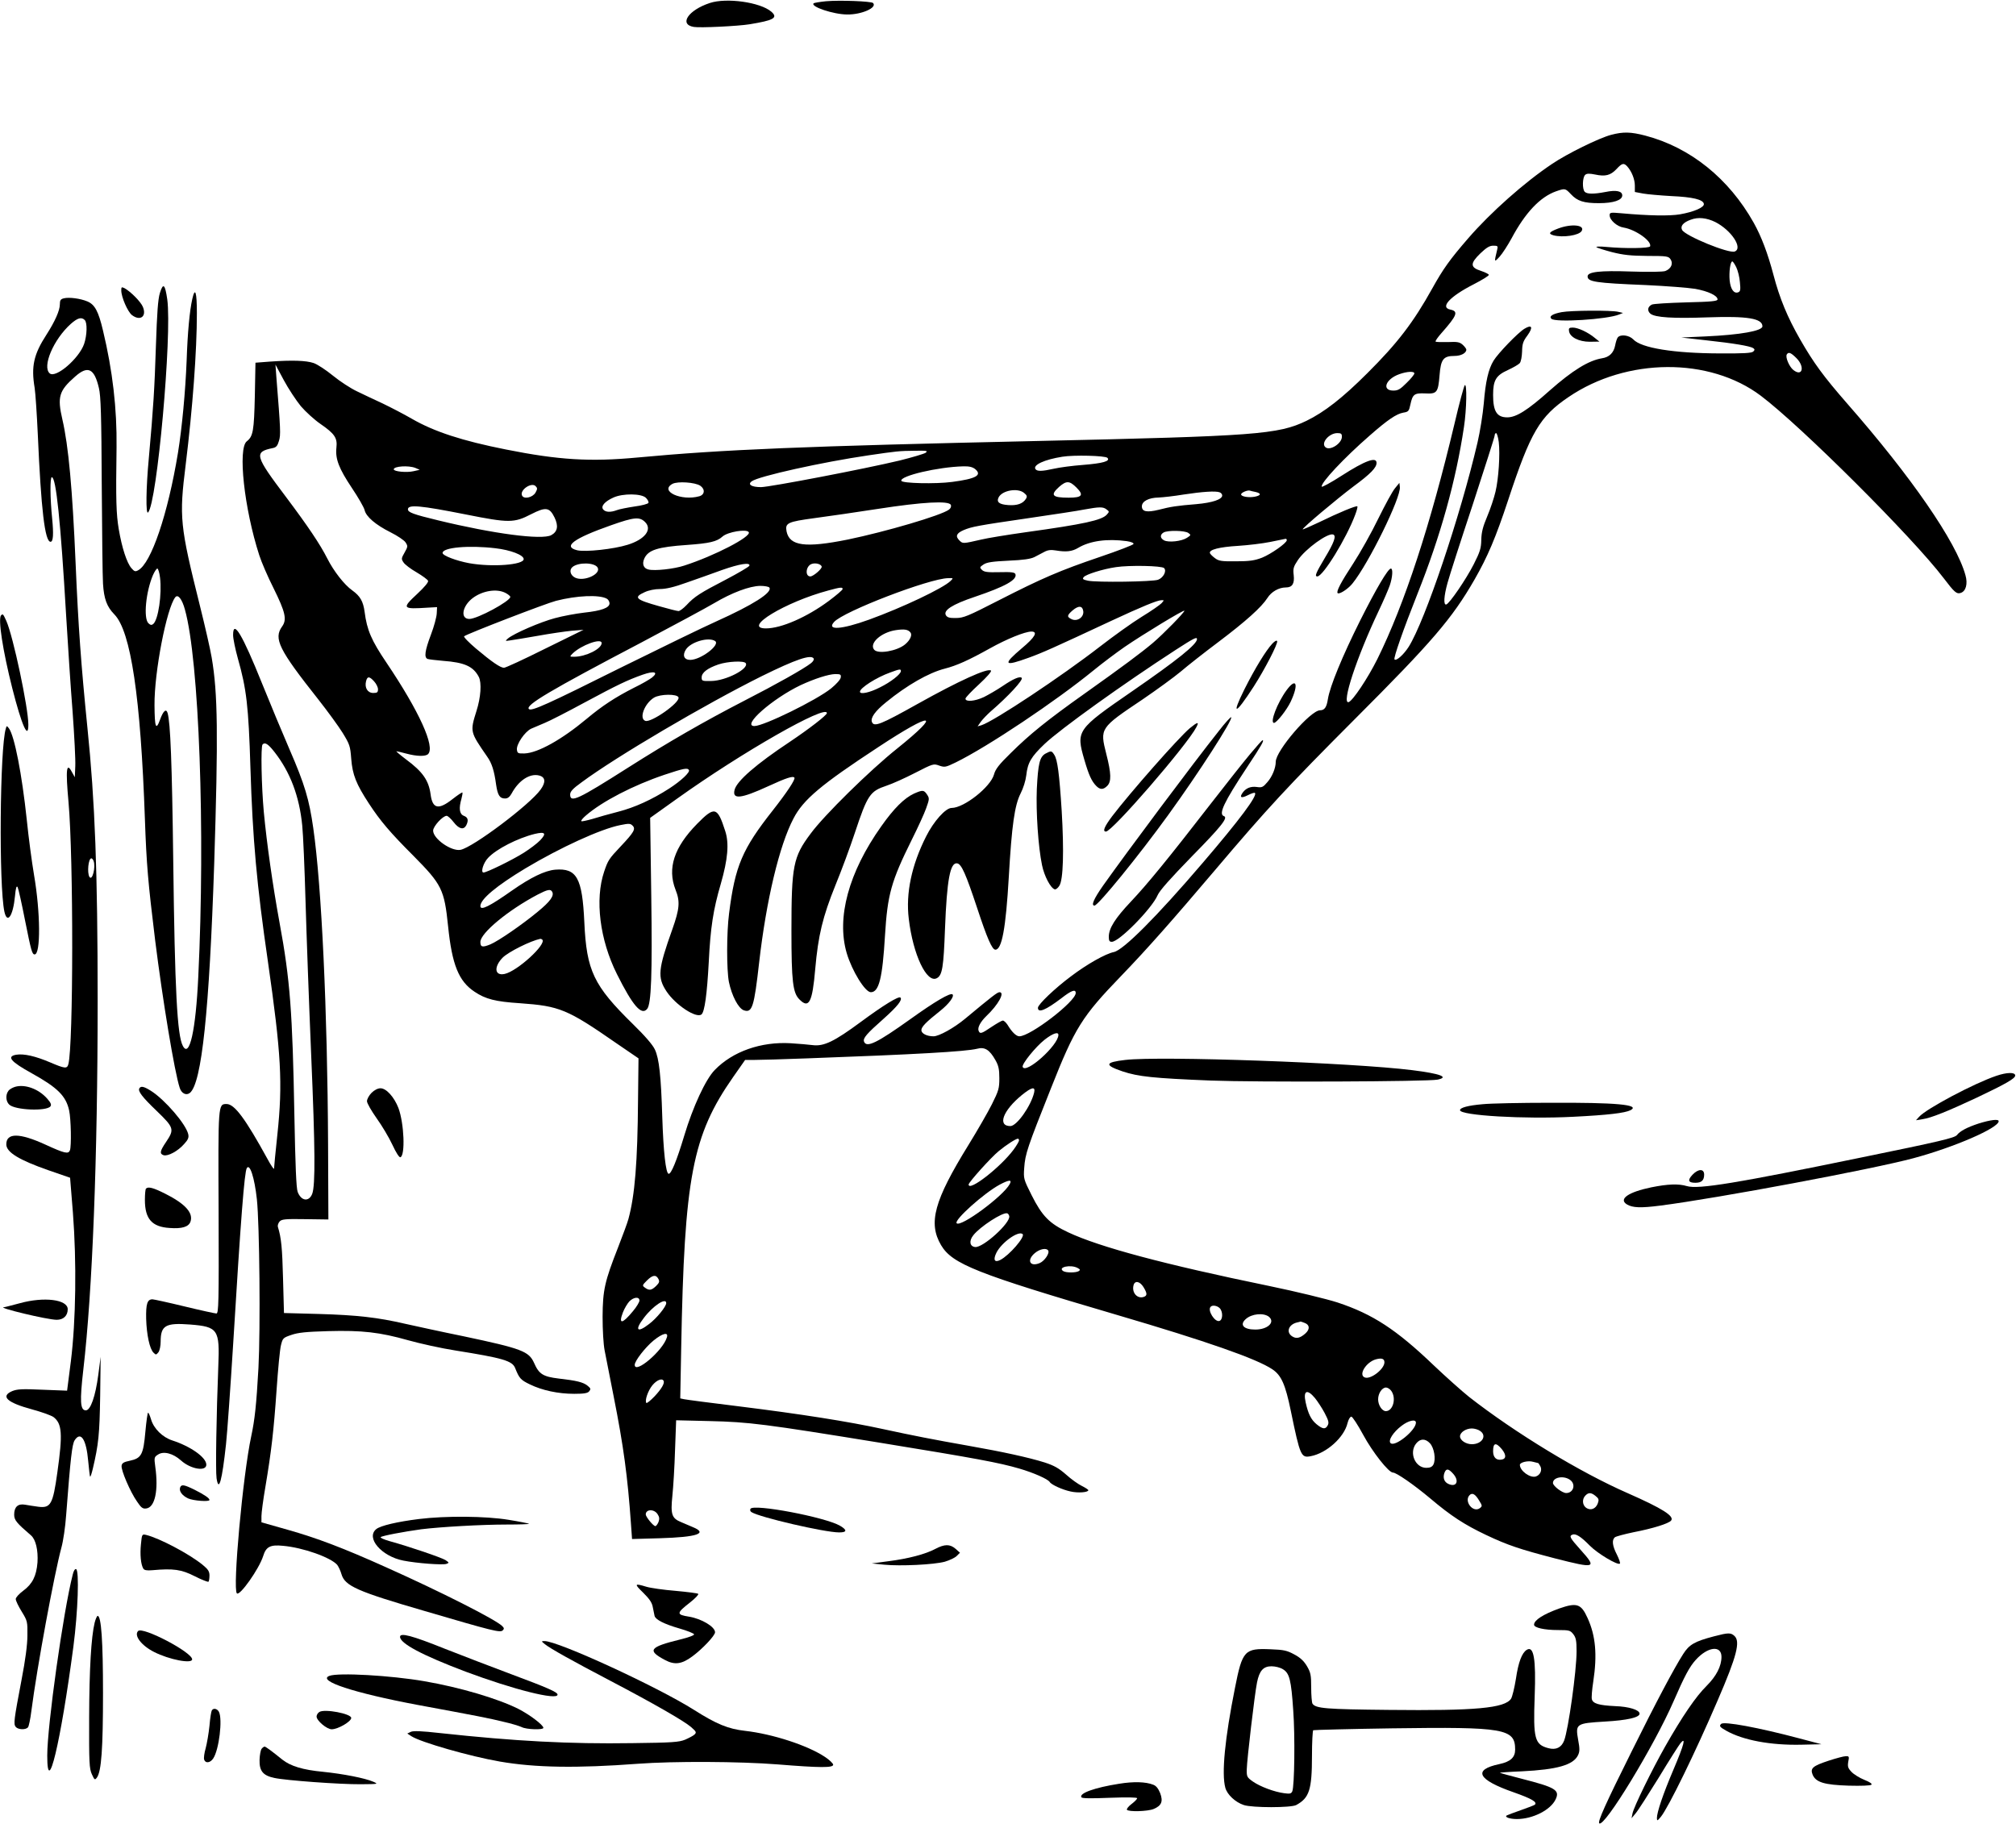 <?xml version="1.0" standalone="no"?>
<!DOCTYPE svg PUBLIC "-//W3C//DTD SVG 20010904//EN"
 "http://www.w3.org/TR/2001/REC-SVG-20010904/DTD/svg10.dtd">
<svg version="1.0" xmlns="http://www.w3.org/2000/svg"
 width="1280pt" height="1158pt" viewBox="0 0 1280 1158"
 preserveAspectRatio="xMidYMid meet">
<g transform="translate(0,1158) scale(0.1,-0.1)"
fill="#000000" stroke="none">
<path d="M4507 11561 c-137 -45 -198 -136 -102 -152 38 -7 282 5 355 17 153
25 182 41 137 80 -70 60 -284 90 -390 55z"/>
<path d="M5243 11572 c-39 -4 -74 -10 -77 -13 -22 -21 127 -71 214 -71 91 -1
192 44 163 73 -11 11 -210 19 -300 11z"/>
<path d="M10230 10724 c-77 -20 -282 -121 -376 -185 -175 -117 -390 -308 -532
-472 -117 -135 -159 -194 -228 -318 -120 -216 -221 -348 -413 -539 -157 -157
-273 -247 -386 -302 -181 -87 -322 -97 -1705 -128 -1487 -33 -1997 -54 -2543
-105 -299 -28 -500 -16 -835 51 -277 55 -455 113 -597 195 -50 29 -133 72
-185 97 -52 24 -126 59 -165 78 -38 18 -106 62 -150 98 -44 36 -100 73 -124
81 -48 16 -134 19 -278 9 l-91 -7 -4 -211 c-5 -221 -11 -257 -51 -288 -58 -45
-17 -426 79 -723 14 -44 55 -139 91 -210 75 -152 86 -199 54 -243 -55 -77 -21
-146 230 -463 59 -75 129 -171 155 -213 44 -72 48 -83 54 -164 8 -101 31 -160
113 -285 72 -110 134 -183 282 -331 180 -182 196 -213 220 -447 25 -244 67
-349 168 -416 70 -47 133 -63 289 -73 251 -18 299 -37 613 -255 l139 -95 -3
-263 c-3 -397 -20 -606 -61 -757 -6 -23 -36 -104 -66 -181 -84 -214 -97 -269
-98 -439 0 -84 5 -174 13 -215 7 -38 33 -169 57 -290 63 -317 89 -510 110
-809 l7 -98 176 5 c239 7 308 31 209 71 -24 10 -57 24 -75 32 -58 24 -66 49
-54 166 6 57 14 188 17 292 l7 188 211 -5 c253 -6 348 -18 1086 -138 613 -100
753 -126 883 -164 89 -26 180 -66 192 -85 10 -17 80 -49 132 -60 47 -11 113
-6 113 8 0 4 -19 16 -41 27 -23 11 -68 43 -100 72 -47 41 -75 57 -136 77 -102
32 -267 68 -483 106 -226 40 -349 64 -543 106 -219 48 -525 96 -912 144 -181
22 -340 43 -353 46 l-23 5 6 317 c20 1087 70 1352 331 1725 l75 107 58 0 c32
0 184 4 337 10 688 25 1005 43 1078 61 48 13 79 -6 116 -72 20 -35 25 -58 25
-115 0 -64 -4 -79 -47 -165 -26 -52 -93 -168 -149 -259 -218 -353 -257 -495
-174 -636 71 -120 225 -181 1120 -444 565 -166 883 -277 983 -344 57 -38 83
-95 118 -266 59 -286 65 -298 126 -286 101 19 213 120 234 211 6 23 16 40 24
40 7 0 41 -52 75 -115 60 -111 162 -240 189 -240 22 0 133 -77 238 -165 130
-110 216 -166 353 -231 137 -65 215 -91 438 -149 259 -66 268 -63 162 55 -68
76 -74 87 -51 96 21 8 53 -12 110 -70 49 -50 178 -127 191 -114 4 3 -5 29 -19
57 -29 56 -33 93 -13 110 8 6 61 20 118 32 124 24 223 55 239 74 23 28 -55 77
-275 174 -304 133 -715 383 -1007 611 -45 36 -145 125 -223 199 -239 229 -389
327 -613 401 -68 22 -261 69 -435 105 -666 137 -1076 247 -1274 340 -120 56
-166 103 -233 236 -51 102 -52 105 -47 174 6 88 20 129 169 503 153 387 197
457 448 717 164 170 326 354 590 665 337 398 466 537 892 964 491 491 618 639
760 886 83 145 134 264 214 506 142 431 200 529 383 653 369 251 895 254 1221
8 256 -193 963 -898 1160 -1157 69 -91 83 -103 108 -95 34 10 47 58 31 113
-58 211 -345 627 -752 1091 -150 172 -212 257 -297 405 -81 141 -131 262 -170
411 -36 136 -76 242 -125 330 -158 282 -403 479 -689 554 -92 24 -140 25 -216
5z m102 -201 c29 -33 48 -82 48 -122 l0 -40 53 -10 c28 -5 109 -12 179 -16
136 -6 201 -22 206 -49 5 -22 -61 -51 -152 -67 -67 -11 -196 -9 -373 7 -68 6
-73 5 -73 -13 0 -30 47 -72 89 -78 74 -12 179 -85 168 -119 -4 -13 -159 -15
-276 -4 -41 4 -70 3 -65 -1 5 -5 50 -19 99 -32 72 -18 117 -23 224 -24 126 0
135 -2 148 -22 18 -27 3 -60 -34 -74 -15 -5 -101 -7 -217 -3 -199 7 -276 -2
-276 -31 0 -34 48 -42 370 -55 129 -6 270 -17 313 -24 83 -15 142 -43 142 -67
0 -11 -35 -15 -200 -19 -110 -3 -208 -9 -217 -14 -27 -13 -31 -39 -9 -58 31
-24 143 -31 364 -23 253 9 347 -7 347 -57 0 -29 -141 -54 -360 -64 l-155 -7
160 -18 c175 -19 274 -36 296 -49 11 -8 11 -12 1 -22 -10 -10 -63 -13 -215
-12 -289 1 -496 34 -547 89 -26 27 -80 34 -98 13 -6 -7 -13 -30 -17 -51 -9
-47 -37 -75 -84 -82 -85 -14 -187 -77 -331 -204 -141 -126 -213 -171 -270
-171 -66 0 -90 38 -90 142 0 93 18 124 93 158 35 16 69 36 76 44 8 9 14 42 15
74 1 48 6 65 34 102 38 53 29 72 -20 42 -42 -26 -167 -156 -195 -202 -33 -54
-51 -133 -62 -270 -6 -69 -24 -181 -40 -250 -109 -467 -333 -1132 -437 -1297
-32 -50 -79 -92 -90 -80 -8 8 57 193 146 417 146 366 244 718 295 1059 17 112
20 280 5 265 -5 -5 -35 -115 -65 -244 -153 -644 -317 -1145 -490 -1495 -62
-124 -156 -264 -182 -273 -48 -15 51 285 190 578 30 63 62 137 71 163 18 53
21 107 7 107 -18 0 -93 -127 -195 -330 -114 -228 -192 -418 -205 -499 -8 -52
-21 -71 -50 -71 -61 -1 -281 -257 -281 -327 0 -40 -23 -95 -53 -129 -27 -32
-35 -36 -67 -31 -38 5 -66 -6 -87 -32 -26 -34 -14 -42 28 -21 23 12 44 19 47
15 17 -17 -98 -171 -331 -443 -294 -344 -505 -555 -565 -567 -53 -11 -169 -76
-272 -154 -102 -76 -210 -179 -210 -200 0 -35 49 -15 148 60 65 51 92 60 92
34 0 -54 -288 -275 -358 -275 -19 0 -47 26 -75 73 -10 15 -23 27 -30 27 -6 0
-38 -18 -71 -40 -65 -44 -74 -47 -83 -24 -7 20 12 56 49 92 77 73 120 152 84
152 -14 0 -48 -27 -219 -169 -70 -58 -165 -111 -200 -111 -43 0 -77 18 -77 39
0 21 29 51 120 123 55 44 90 91 78 104 -13 13 -112 -45 -268 -157 -210 -150
-278 -184 -294 -143 -8 22 15 49 127 148 86 77 118 118 104 132 -11 11 -110
-50 -252 -155 -168 -124 -234 -156 -305 -147 -25 3 -88 9 -140 12 -188 11
-368 -52 -482 -170 -58 -59 -139 -235 -193 -415 -49 -163 -84 -247 -100 -244
-18 4 -33 143 -40 358 -8 264 -20 374 -47 431 -13 29 -64 88 -140 162 -249
244 -294 338 -308 647 -13 281 -48 344 -185 333 -66 -6 -155 -49 -275 -133
-142 -100 -200 -129 -200 -98 0 43 101 128 287 240 221 132 476 249 601 274
55 11 64 11 78 -3 22 -21 9 -43 -76 -133 -74 -78 -80 -88 -104 -159 -60 -177
-28 -433 81 -651 101 -202 156 -265 192 -221 26 31 33 221 26 717 l-7 496 171
122 c411 294 951 602 951 543 0 -13 -114 -101 -235 -182 -214 -142 -337 -249
-351 -305 -16 -63 40 -57 216 24 113 52 156 66 164 53 7 -11 -49 -95 -137
-207 -194 -246 -240 -353 -278 -655 -16 -122 -16 -358 -1 -435 18 -87 60 -168
95 -180 53 -18 65 21 97 304 45 394 128 743 218 914 62 120 175 215 538 453
347 229 410 224 120 -9 -172 -137 -464 -424 -549 -540 -111 -148 -122 -203
-122 -617 0 -322 9 -395 51 -436 60 -61 82 -19 100 193 19 214 47 331 129 534
37 90 92 238 122 329 81 244 97 266 201 301 37 12 119 49 183 82 113 58 116
59 152 46 35 -12 41 -11 105 20 204 100 636 389 877 586 55 45 143 111 195
147 115 79 380 240 380 230 -1 -12 -133 -147 -200 -204 -76 -64 -186 -146
-435 -323 -237 -168 -349 -259 -466 -375 -77 -75 -99 -104 -108 -138 -22 -79
-190 -212 -269 -212 -38 0 -114 -85 -162 -181 -92 -182 -130 -361 -110 -523
27 -228 114 -411 178 -377 35 18 43 70 52 314 12 312 33 424 78 415 27 -5 55
-69 126 -283 64 -194 95 -265 116 -265 41 0 66 134 85 461 19 330 37 456 75
531 17 33 32 81 36 115 9 81 31 118 116 199 100 95 500 382 835 599 113 73
133 83 133 67 0 -33 -126 -134 -413 -332 -351 -242 -356 -249 -302 -435 28
-96 46 -136 76 -166 24 -24 44 -24 69 1 27 27 26 78 -6 203 -41 163 -41 164
229 345 91 62 201 142 244 178 43 37 150 121 238 187 175 132 274 221 312 280
25 40 73 67 117 67 41 0 56 24 50 78 -5 41 -2 53 26 95 48 72 192 176 225 163
21 -8 5 -52 -53 -148 -59 -99 -66 -118 -48 -118 36 0 185 242 241 393 10 26
16 50 13 52 -6 6 -114 -38 -245 -102 -57 -27 -103 -47 -102 -44 0 11 217 193
322 272 110 81 147 120 147 150 0 41 -73 14 -221 -81 -68 -44 -126 -75 -127
-70 -8 23 142 183 304 324 115 101 170 138 214 146 32 5 36 9 45 52 14 65 25
73 94 70 75 -4 82 6 91 115 8 102 24 123 95 123 41 0 75 18 75 40 0 5 -10 19
-22 30 -20 18 -33 21 -95 18 -40 -1 -75 0 -78 3 -3 4 14 28 38 55 98 111 108
137 57 148 -70 13 -6 83 147 161 54 28 97 54 96 60 -1 5 -23 16 -50 25 -69 22
-70 47 -4 111 39 37 58 49 82 49 28 0 31 -2 25 -25 -20 -83 -20 -83 16 -44 18
20 52 73 76 117 86 161 180 261 281 297 58 20 59 20 95 -18 41 -44 82 -57 178
-57 92 0 148 19 148 49 0 28 -38 36 -107 22 -73 -14 -116 -14 -131 1 -17 17
-15 93 3 108 10 9 27 9 62 2 65 -14 98 -6 136 34 36 39 47 41 69 17z m559
-353 c102 -52 177 -166 123 -187 -38 -14 -314 99 -334 137 -13 24 7 48 55 65
47 18 101 12 156 -15z m133 -287 c10 -21 21 -64 23 -95 5 -48 3 -59 -11 -64
-27 -10 -48 19 -54 75 -5 54 4 121 17 121 4 0 15 -17 25 -37z m382 -577 c55
-55 38 -121 -20 -75 -26 21 -52 82 -41 99 11 17 26 11 61 -24z m-9496 -305
c31 -36 87 -87 125 -113 90 -62 108 -89 101 -150 -8 -72 16 -133 98 -256 41
-61 77 -124 81 -141 9 -41 69 -93 165 -141 44 -22 87 -51 95 -64 15 -23 15
-27 -6 -64 -21 -37 -22 -41 -7 -63 8 -13 46 -42 83 -63 37 -22 70 -46 73 -54
3 -9 -23 -40 -68 -82 -101 -94 -97 -99 70 -88 l55 3 -2 -40 c-1 -22 -17 -83
-37 -135 -39 -103 -44 -145 -21 -154 9 -3 53 -8 98 -12 136 -10 192 -35 227
-102 19 -37 13 -130 -15 -217 -41 -132 -41 -131 68 -289 30 -42 45 -90 57
-179 10 -67 23 -87 57 -87 17 0 29 10 41 31 45 84 116 130 175 115 40 -10 44
-42 9 -90 -68 -95 -428 -366 -508 -382 -58 -11 -174 70 -174 122 0 27 61 94
86 94 7 0 27 -18 44 -40 34 -44 63 -51 80 -21 16 32 12 51 -15 61 -28 11 -33
47 -15 109 5 19 8 36 6 39 -3 2 -31 -17 -63 -42 -89 -70 -127 -62 -139 30 -12
89 -50 144 -157 223 -37 28 -64 51 -60 51 4 0 33 -7 63 -15 67 -18 122 -19
138 -3 46 46 -56 271 -264 580 -96 142 -124 207 -139 323 -9 67 -28 100 -78
136 -51 36 -118 122 -159 203 -46 91 -123 205 -261 389 -200 265 -206 287 -85
312 21 4 30 14 39 45 12 39 11 65 -17 415 l-5 70 53 -99 c29 -54 78 -128 108
-165z m7070 208 c0 -7 -22 -34 -49 -60 -40 -40 -54 -49 -84 -49 -76 0 -50 73
37 104 50 18 96 20 96 5z m-460 -402 c0 -43 -76 -91 -104 -67 -32 26 22 90 75
90 24 0 29 -4 29 -23z m996 -34 c9 -76 -1 -233 -21 -316 -9 -38 -32 -108 -52
-155 -28 -66 -37 -102 -38 -150 -1 -53 -8 -76 -48 -155 -49 -96 -153 -248
-174 -255 -19 -6 -16 52 8 138 11 41 83 265 160 497 76 233 139 430 139 438 0
8 4 15 9 15 5 0 13 -26 17 -57z m-3639 -68 c-11 -7 -85 -29 -165 -49 -226 -54
-821 -168 -880 -169 -61 0 -87 17 -59 37 42 32 448 122 742 165 178 26 192 28
295 29 75 1 83 0 67 -13z m1154 -32 c21 -21 -29 -35 -155 -45 -67 -5 -149 -16
-184 -24 -76 -17 -108 -18 -118 -2 -16 26 57 60 171 78 73 12 272 7 286 -7z
m-4394 -64 l28 -12 -40 -9 c-43 -10 -125 -2 -125 12 0 20 94 26 137 9z m3554
-7 c47 -39 7 -62 -146 -82 -105 -14 -317 -9 -322 7 -11 31 232 88 393 92 37 1
58 -4 75 -17z m-1745 -106 c32 -22 29 -57 -6 -67 -115 -32 -255 33 -170 79 33
17 142 10 176 -12z m2389 -12 c48 -48 36 -64 -50 -64 -105 0 -119 16 -60 69
46 40 66 39 110 -5z m-3435 -32 c-19 -32 -76 -44 -86 -17 -14 34 59 84 86 59
13 -13 13 -18 0 -42z m3101 -1 c20 -16 22 -23 13 -38 -19 -31 -56 -44 -112
-40 -58 4 -77 19 -61 50 24 44 120 60 160 28z m1472 5 c37 -9 34 -22 -7 -30
-39 -7 -86 1 -86 15 0 11 40 28 55 24 6 -2 22 -6 38 -9z m-229 -2 c9 -3 16
-12 16 -20 0 -25 -62 -46 -164 -55 -123 -10 -163 -16 -240 -36 -74 -18 -106
-12 -106 22 0 32 43 55 107 56 26 1 98 9 158 19 118 18 204 24 229 14z m-3643
-35 c11 -11 19 -25 16 -32 -2 -6 -41 -17 -88 -23 -46 -7 -97 -17 -112 -23 -40
-15 -72 -14 -87 4 -17 20 9 51 65 76 59 27 178 26 206 -2z m1936 -45 c4 -10
-1 -22 -12 -30 -50 -37 -401 -140 -643 -190 -269 -54 -369 -41 -388 52 -10 53
6 61 176 84 85 11 268 38 405 59 284 44 451 53 462 25z m-3077 -61 c271 -54
304 -54 412 2 94 48 117 44 149 -21 26 -54 19 -90 -21 -112 -60 -32 -368 9
-718 94 -158 38 -192 51 -192 70 0 32 77 25 370 -33z m4065 33 c19 -14 19 -15
2 -34 -32 -35 -144 -60 -512 -111 -121 -17 -249 -38 -285 -47 -118 -27 -117
-27 -139 -5 -26 26 -19 45 27 65 52 22 90 29 412 76 157 23 317 47 355 55 94
17 118 18 140 1z m-2929 -81 c47 -47 -1 -110 -111 -144 -89 -28 -268 -47 -320
-35 -94 23 -24 75 215 159 147 52 181 55 216 20z m658 -64 c18 -28 -217 -150
-409 -212 -66 -22 -189 -35 -228 -25 -31 7 -42 35 -26 70 25 54 84 73 272 86
141 10 189 21 224 53 33 30 154 50 167 28z m2791 -5 c18 -13 17 -14 -9 -31
-34 -22 -116 -31 -145 -16 -26 14 -27 36 -3 50 26 15 135 13 157 -3z m625 -46
c0 -18 -100 -88 -157 -111 -47 -18 -79 -23 -165 -23 -93 -1 -110 2 -134 20
-15 11 -30 26 -32 32 -7 22 61 39 178 46 63 4 156 15 205 25 50 10 93 19 98
20 4 0 7 -3 7 -9z m-1016 -6 c27 -4 45 -11 43 -18 -2 -6 -98 -43 -213 -82
-256 -87 -367 -135 -645 -277 -193 -99 -222 -111 -269 -111 -40 -1 -55 3 -64
17 -19 31 39 69 182 117 195 66 272 109 259 145 -5 11 -25 14 -101 12 -77 -2
-98 1 -112 15 -15 15 -14 17 11 34 21 14 57 19 159 24 94 4 140 11 164 23 17
9 46 24 63 33 22 12 42 14 72 9 66 -11 103 -7 142 16 75 45 184 60 309 43z
m-4009 -45 c96 -11 180 -43 180 -69 0 -37 -201 -52 -346 -26 -81 15 -169 48
-169 65 0 35 166 50 335 30z m649 -122 c25 -41 -85 -92 -142 -65 -31 15 -40
49 -17 68 38 31 139 29 159 -3z m1423 6 c5 -13 -53 -63 -72 -63 -35 0 -29 66
8 79 24 9 59 0 64 -16z m-459 5 c-3 -7 -69 -46 -149 -88 -164 -85 -200 -108
-250 -162 -20 -21 -43 -38 -51 -38 -8 0 -64 14 -123 31 -150 42 -165 56 -92
89 25 12 65 20 97 20 38 0 90 12 170 41 63 22 165 58 225 80 111 39 180 50
173 27z m2633 -15 c18 -18 -4 -61 -38 -74 -33 -13 -390 -18 -446 -6 -32 7 -36
11 -26 23 14 17 122 51 204 63 86 13 291 9 306 -6z m-1356 -82 c-49 -47 -304
-168 -516 -245 -177 -64 -273 -70 -223 -15 60 67 604 276 724 278 34 1 34 1
15 -18z m-1150 -42 c20 -31 -105 -110 -336 -214 -85 -38 -354 -169 -599 -290
-475 -237 -576 -283 -592 -267 -24 24 130 116 717 424 204 108 410 219 459
248 113 67 225 109 293 110 28 0 55 -5 58 -11z m465 -9 c0 -6 -39 -39 -87 -75
-140 -104 -303 -175 -400 -175 -153 0 121 167 397 241 77 21 90 22 90 9z
m-2140 -25 c17 -9 30 -20 30 -25 0 -27 -209 -140 -260 -140 -59 0 -46 82 22
133 63 47 153 61 208 32z m642 -36 c10 -5 18 -19 18 -30 0 -28 -50 -47 -162
-59 -51 -6 -134 -21 -185 -35 -91 -24 -260 -97 -298 -129 -19 -17 -19 -17 15
-12 19 2 98 16 175 29 77 14 174 28 215 32 l75 6 -244 -120 c-134 -67 -251
-121 -261 -121 -23 0 -77 37 -178 122 -46 39 -80 74 -75 78 17 15 520 209 583
225 132 34 274 40 322 14z m3523 -29 c-9 -10 -66 -50 -127 -87 -60 -37 -177
-121 -261 -186 -249 -193 -677 -477 -756 -502 l-24 -7 21 30 c12 16 39 44 59
62 115 99 212 204 200 216 -12 12 -55 -7 -121 -52 -37 -25 -91 -56 -119 -70
-58 -27 -117 -32 -117 -10 0 7 39 48 86 91 50 46 81 82 76 87 -19 19 -204 -65
-465 -211 -236 -132 -278 -149 -291 -115 -10 26 20 69 91 126 131 107 269 186
370 212 78 20 153 54 286 128 109 61 223 107 265 108 44 0 24 -36 -60 -106
-124 -105 -115 -118 44 -60 88 32 151 60 528 236 185 86 288 129 314 129 18 1
18 0 1 -19z m-497 -52 c4 -37 -38 -66 -73 -50 -33 15 -31 25 6 57 38 32 63 29
67 -7z m-1098 -133 c14 -16 -1 -50 -34 -77 -51 -42 -172 -63 -196 -33 -33 40
44 110 138 124 54 8 77 4 92 -14z m-1240 -55 c36 -23 -89 -119 -157 -120 -40
0 -52 29 -28 66 31 48 143 81 185 54z m-720 -13 c0 -37 -101 -87 -174 -87 -30
0 -30 0 -11 20 55 54 185 101 185 67z m1346 -98 c4 -7 -4 -20 -17 -30 -44 -35
-222 -135 -421 -237 -258 -133 -485 -264 -737 -424 -321 -204 -371 -228 -371
-173 0 19 16 37 73 78 220 163 784 495 1144 674 217 107 312 139 329 112z
m-431 -30 c22 -35 -126 -112 -220 -113 -57 -1 -60 0 -60 23 0 30 36 58 106 82
59 20 164 25 174 8z m985 -50 c0 -19 -64 -70 -134 -104 -64 -33 -126 -46 -126
-27 0 24 105 91 192 122 62 23 68 23 68 9z m-1580 -41 c-14 -11 -65 -41 -115
-65 -118 -60 -202 -115 -300 -197 -158 -132 -310 -217 -395 -220 -41 -1 -45 1
-48 24 -4 34 49 113 90 133 18 8 58 25 87 37 30 12 143 70 250 128 214 115
273 143 371 178 74 26 103 17 60 -18z m1198 0 c-2 -13 -28 -42 -61 -69 -93
-75 -428 -239 -487 -239 -84 0 114 174 294 260 89 41 176 69 219 70 34 0 38
-3 35 -22z m-2963 -24 c14 -15 25 -38 25 -50 0 -20 -5 -24 -30 -24 -36 0 -56
33 -46 74 8 33 21 33 51 0z m1933 -102 c11 -33 -175 -163 -211 -149 -41 15 -5
110 55 147 39 24 148 25 156 2z m66 -461 c9 -14 -50 -69 -124 -117 -110 -71
-220 -121 -325 -148 -55 -14 -129 -35 -164 -46 -36 -10 -67 -17 -70 -14 -4 3
10 20 29 36 104 90 301 192 500 259 120 40 145 45 154 30z m-945 -447 c-18
-19 -66 -55 -104 -79 -73 -46 -235 -125 -255 -125 -20 0 -1 62 29 93 52 56
187 125 296 152 67 16 77 4 34 -41z m76 -325 c16 -25 -10 -62 -92 -129 -99
-82 -249 -185 -299 -206 -51 -21 -64 -18 -64 15 0 56 176 202 364 301 62 32
81 36 91 19z m-62 -305 c29 -29 -159 -201 -239 -218 -64 -14 -70 45 -12 104
38 37 176 106 239 119 3 0 9 -2 12 -5z m3277 -605 c0 -66 -209 -253 -227 -203
-6 18 82 127 139 172 51 40 88 53 88 31z m-154 -366 c-20 -85 -110 -213 -151
-213 -84 0 -47 99 73 197 63 51 87 56 78 16z m-96 -304 c0 -6 -15 -32 -34 -58
-84 -113 -286 -270 -286 -222 0 14 143 173 191 212 47 39 109 79 122 79 4 0 7
-5 7 -11z m-59 -277 c-40 -76 -311 -276 -337 -249 -19 19 173 191 273 245 60
32 80 33 64 4z m-3 -204 c8 -43 -167 -202 -217 -196 -34 4 -40 39 -11 75 43
55 187 148 215 139 6 -1 11 -10 13 -18z m85 -114 c17 -17 -85 -135 -142 -164
-37 -19 -47 1 -24 47 34 66 141 141 166 117z m162 -104 c11 -17 -23 -67 -54
-80 -63 -26 -84 19 -30 64 31 26 73 34 84 16z m187 -111 c17 -9 18 -13 7 -20
-18 -11 -80 -11 -98 0 -39 25 47 44 91 20z m-2662 -69 c9 -17 6 -25 -14 -45
-29 -28 -44 -31 -71 -11 -18 13 -18 15 12 45 36 36 58 39 73 11z m3080 -52
c25 -41 25 -55 1 -63 -41 -13 -76 28 -64 74 8 32 40 26 63 -11z m-3200 -86 c0
-9 -18 -40 -41 -67 -68 -83 -94 -86 -64 -8 10 26 29 57 41 70 28 28 64 31 64
5z m170 -16 c0 -22 -61 -97 -109 -133 -76 -59 -93 -39 -33 39 58 77 142 132
142 94z m3514 -32 c21 -21 21 -73 -1 -81 -29 -11 -79 68 -56 90 11 12 41 7 57
-9z m313 -55 c41 -35 -9 -81 -87 -81 -74 0 -101 30 -61 66 38 35 114 42 148
15z m227 -39 c32 -12 34 -40 4 -67 -34 -30 -58 -35 -84 -18 -40 26 -23 75 31
88 11 2 21 5 22 6 1 0 13 -3 27 -9z m-4050 -92 c-25 -84 -204 -236 -204 -174
0 25 66 110 119 154 59 48 97 56 85 20z m4556 -158 c0 -43 -88 -111 -125 -96
-42 16 9 98 71 115 37 10 54 4 54 -19z m-4577 -117 c9 -15 -13 -52 -57 -99
-25 -26 -48 -45 -52 -42 -12 13 10 78 38 112 27 33 61 47 71 29z m4621 -65
c33 -47 10 -128 -35 -128 -24 0 -49 38 -49 75 0 38 25 75 50 75 10 0 26 -10
34 -22z m-485 -45 c16 -20 44 -62 61 -94 25 -48 29 -62 20 -79 -14 -27 -32
-25 -71 7 -35 29 -53 66 -69 138 -17 76 9 88 59 28z m641 -156 c0 -49 -134
-157 -161 -130 -17 17 17 70 70 110 44 34 91 44 91 20z m408 -53 c45 -31 11
-84 -53 -84 -38 0 -75 25 -75 50 0 25 37 50 75 50 17 0 41 -7 53 -16z m-319
-78 c27 -29 39 -102 22 -135 -8 -15 -21 -21 -45 -21 -71 0 -111 96 -65 154 26
33 59 33 88 2z m456 -37 c30 -37 29 -63 -3 -67 -32 -5 -52 15 -52 53 0 54 17
59 55 14z m232 -89 c1 0 7 -9 13 -20 13 -25 -1 -56 -29 -65 -36 -11 -101 36
-101 74 0 16 53 29 85 19 16 -4 31 -8 32 -8z m-542 -66 c43 -47 23 -90 -29
-66 -27 12 -36 39 -25 70 11 29 25 28 54 -4z m743 -40 c39 -27 23 -84 -24 -84
-25 0 -84 45 -84 64 0 36 67 49 108 20z m-577 -131 c21 -34 21 -36 5 -49 -44
-32 -103 45 -65 83 17 17 36 6 60 -34z m740 28 c20 -16 22 -23 14 -46 -13 -36
-46 -48 -74 -29 -25 18 -27 56 -5 78 20 21 37 20 65 -3z m-5956 -115 c12 -18
13 -30 6 -50 -6 -14 -15 -26 -20 -26 -13 0 -61 59 -61 74 0 34 53 36 75 2z"/>
<path d="M9893 10129 c-58 -22 -65 -33 -30 -43 60 -16 162 -1 179 27 24 39
-65 48 -149 16z"/>
<path d="M9915 9598 c-58 -11 -81 -26 -65 -42 25 -25 355 -4 430 27 l25 10
-30 7 c-44 11 -302 9 -360 -2z"/>
<path d="M9962 9478 c5 -39 63 -68 132 -68 l61 1 -30 24 c-42 35 -106 65 -139
65 -23 0 -27 -4 -24 -22z"/>
<path d="M8858 8481 c-16 -18 -63 -105 -107 -194 -43 -89 -115 -217 -158 -283
-80 -122 -110 -180 -100 -190 10 -10 66 26 94 61 103 127 309 547 301 613 l-3
26 -27 -33z"/>
<path d="M8078 7493 c-41 -44 -110 -157 -177 -290 -85 -171 -58 -163 58 16 72
112 155 273 150 290 -3 7 -15 1 -31 -16z"/>
<path d="M8169 7198 c-59 -80 -108 -208 -80 -208 16 0 81 82 106 135 52 111
36 157 -26 73z"/>
<path d="M7738 6938 c-163 -205 -582 -766 -735 -982 -58 -83 -77 -126 -54
-126 23 0 280 315 468 575 195 269 413 608 400 621 -3 3 -39 -36 -79 -88z"/>
<path d="M7554 6956 c-73 -62 -377 -407 -493 -559 -50 -67 -62 -97 -39 -97 40
0 515 549 574 663 19 36 8 34 -42 -7z"/>
<path d="M7938 6793 c-41 -49 -152 -189 -248 -313 -271 -350 -405 -514 -510
-625 -100 -106 -140 -169 -140 -223 0 -25 4 -32 19 -32 47 0 255 212 291 296
13 30 80 105 218 247 187 190 231 246 203 255 -36 12 -1 87 147 311 93 140
110 171 98 171 -3 0 -38 -39 -78 -87z"/>
<path d="M6638 6795 c-37 -21 -47 -64 -55 -225 -6 -146 9 -368 33 -483 14 -69
54 -146 81 -154 6 -2 20 8 29 23 25 37 30 221 15 474 -15 237 -27 327 -47 357
-17 27 -20 27 -56 8z"/>
<path d="M5803 6541 c-62 -29 -127 -93 -208 -208 -207 -292 -285 -580 -219
-805 34 -114 117 -248 153 -248 52 0 74 90 90 360 16 261 39 344 171 610 37
74 78 163 90 197 21 59 22 64 6 88 -20 30 -28 30 -83 6z"/>
<path d="M4425 6348 c-145 -148 -189 -281 -136 -417 30 -75 26 -121 -20 -251
-91 -255 -96 -306 -37 -395 57 -86 189 -173 222 -146 20 17 35 128 46 331 11
221 28 333 77 500 44 153 53 255 28 332 -50 156 -67 161 -180 46z"/>
<path d="M1015 9719 c-12 -40 -18 -124 -25 -334 -9 -276 -16 -391 -45 -713
-18 -191 -20 -361 -5 -346 57 57 153 1126 122 1353 -14 97 -26 108 -47 40z"/>
<path d="M770 9736 c0 -42 40 -134 67 -156 53 -41 96 -10 70 52 -14 33 -77 96
-116 118 -19 9 -21 8 -21 -14z"/>
<path d="M1221 9682 c-17 -75 -30 -214 -36 -392 -8 -199 -29 -423 -55 -585
-64 -389 -170 -702 -253 -746 -18 -10 -24 -8 -43 14 -29 34 -60 129 -80 247
-16 96 -19 179 -14 520 3 245 -25 487 -86 741 -29 123 -52 165 -99 185 -45 19
-116 28 -149 20 -21 -5 -26 -12 -26 -39 0 -38 -31 -108 -85 -192 -81 -125 -98
-201 -75 -338 5 -32 14 -165 20 -295 21 -480 45 -682 81 -682 17 0 20 48 10
149 -13 127 -14 261 -2 261 27 0 56 -281 91 -880 11 -184 29 -459 41 -610 11
-151 19 -306 17 -345 l-3 -70 -19 34 c-34 64 -40 18 -21 -192 32 -357 31
-1547 -1 -1664 -8 -30 -21 -29 -117 12 -92 39 -165 56 -214 48 -63 -11 -35
-44 99 -118 164 -91 217 -144 237 -236 12 -54 15 -227 5 -253 -10 -25 -33 -20
-155 36 -166 76 -249 76 -249 2 0 -50 80 -99 269 -165 l136 -47 18 -223 c24
-313 19 -685 -13 -942 l-24 -187 -156 6 c-130 6 -161 4 -193 -9 -76 -33 -32
-73 127 -116 59 -16 120 -38 135 -48 55 -42 60 -106 25 -353 -28 -202 -42
-227 -121 -217 -27 4 -64 9 -84 13 -45 8 -69 -14 -69 -63 0 -35 15 -53 107
-132 30 -26 46 -94 41 -172 -7 -86 -32 -136 -90 -179 -27 -20 -48 -43 -48 -53
0 -11 17 -46 38 -80 36 -59 37 -63 36 -151 0 -59 -13 -157 -37 -281 -49 -258
-52 -282 -37 -300 15 -18 64 -20 78 -2 5 6 15 53 21 102 36 280 146 873 191
1039 11 39 25 132 30 206 28 367 38 450 54 475 39 60 74 6 86 -132 5 -52 10
-96 12 -99 3 -2 10 20 17 49 37 157 43 219 47 462 l3 250 -15 -115 c-18 -136
-49 -225 -79 -225 -36 0 -39 58 -16 258 58 498 91 1346 91 2342 0 824 -17
1267 -65 1735 -40 397 -58 643 -75 1045 -20 469 -45 744 -84 912 -33 143 -22
182 81 272 81 72 122 52 151 -73 12 -49 16 -173 18 -611 2 -302 5 -587 8 -631
6 -96 24 -146 72 -195 105 -107 167 -527 194 -1299 10 -289 20 -402 65 -770
48 -383 123 -837 156 -937 11 -36 42 -51 65 -32 75 62 123 523 154 1454 26
821 23 1083 -16 1310 -8 49 -42 198 -75 330 -127 509 -132 559 -90 895 44 357
71 720 71 962 0 134 -11 169 -29 90z m-683 -134 c17 -17 15 -96 -4 -152 -32
-92 -179 -219 -218 -187 -50 42 23 215 133 314 43 38 68 46 89 25z m478 -1635
c13 -105 -11 -268 -43 -295 -11 -9 -18 -7 -31 5 -32 32 -16 199 29 305 10 23
23 42 28 42 5 0 13 -25 17 -57z m158 -203 c90 -320 130 -1406 85 -2330 -16
-343 -56 -521 -98 -441 -36 66 -51 354 -61 1171 -8 632 -18 882 -36 943 -9 30
-28 13 -48 -43 -26 -71 -34 -49 -35 92 -2 210 77 616 132 686 17 21 43 -12 61
-78z m-580 -1596 c15 -39 -8 -130 -26 -102 -16 26 -7 118 12 118 4 0 11 -7 14
-16z"/>
<path d="M7 7673 c-21 -20 11 -226 71 -463 60 -236 102 -331 102 -231 0 106
-96 560 -140 659 -20 44 -22 46 -33 35z"/>
<path d="M1480 7548 c0 -24 14 -90 30 -148 55 -194 68 -301 80 -695 14 -451
40 -743 111 -1230 84 -585 95 -772 60 -1100 -12 -111 -21 -207 -21 -215 0 -8
-19 19 -41 60 -141 257 -210 350 -260 350 -55 0 -54 4 -51 -692 2 -573 0 -638
-14 -638 -8 0 -100 20 -203 45 -103 25 -195 45 -203 45 -33 0 -42 -29 -40
-124 3 -101 22 -191 47 -215 15 -15 17 -14 31 3 8 11 14 41 14 67 0 103 31
121 187 109 177 -14 189 -31 179 -266 -12 -303 -18 -665 -11 -710 14 -93 35
-15 60 216 8 74 28 358 45 630 49 806 72 1099 87 1123 19 32 49 -60 64 -198
17 -161 23 -823 10 -1070 -13 -232 -23 -328 -46 -435 -53 -247 -119 -969 -91
-997 18 -19 141 155 167 237 18 59 45 73 125 65 128 -11 304 -74 345 -121 8
-11 21 -37 27 -59 22 -75 98 -109 528 -234 433 -127 480 -139 496 -123 10 10
9 15 -3 27 -40 41 -394 220 -734 372 -275 124 -442 187 -629 240 l-166 47 0
39 c0 22 11 105 25 186 38 226 53 356 71 615 9 131 21 259 28 285 11 44 13 47
66 65 43 15 94 20 232 24 219 6 329 -7 510 -58 75 -21 210 -51 300 -65 300
-48 361 -65 379 -112 26 -65 35 -75 93 -103 78 -38 179 -60 282 -60 63 0 85 4
95 16 11 14 10 19 -10 35 -28 23 -70 33 -184 46 -99 12 -125 28 -156 99 -33
74 -78 91 -446 169 -143 29 -311 66 -374 80 -173 40 -304 55 -547 62 l-221 6
-6 221 c-5 193 -11 257 -33 327 -2 9 3 24 12 34 14 14 38 16 163 14 l146 -2
-2 479 c-4 847 -41 1638 -94 2006 -26 182 -54 277 -150 498 -44 102 -123 291
-175 420 -125 311 -184 410 -184 308z m262 -742 c100 -127 159 -282 177 -468
6 -57 15 -274 21 -483 6 -209 22 -650 36 -980 25 -584 27 -823 6 -876 -21 -52
-70 -45 -92 13 -9 23 -15 169 -21 491 -12 651 -27 856 -94 1218 -44 241 -81
502 -100 703 -15 163 -20 417 -8 429 15 16 35 4 75 -47z"/>
<path d="M37 6954 c-38 -121 -45 -999 -9 -1163 18 -81 55 -27 67 98 5 54 10
70 17 58 5 -10 26 -104 47 -211 39 -195 45 -216 61 -216 39 0 37 267 -4 505
-14 83 -35 240 -46 350 -31 292 -78 531 -113 580 -14 18 -15 18 -20 -1z"/>
<path d="M7145 4850 c-131 -15 -135 -33 -17 -73 100 -33 192 -43 561 -58 285
-11 1377 -7 1439 6 75 16 16 38 -161 60 -384 48 -1600 91 -1822 65z"/>
<path d="M12675 4749 c-142 -48 -445 -209 -490 -260 l-20 -22 43 7 c54 8 156
49 344 137 183 87 243 121 243 140 0 22 -53 21 -120 -2z"/>
<path d="M95 4679 c-16 -5 -36 -16 -42 -26 -19 -25 -16 -67 6 -87 38 -35 235
-43 261 -11 8 10 3 23 -21 50 -54 61 -141 93 -204 74z"/>
<path d="M885 4670 c-11 -18 17 -55 111 -145 109 -105 112 -116 59 -195 -40
-59 -43 -76 -16 -85 27 -8 91 26 130 71 26 28 31 42 26 63 -15 64 -146 216
-234 273 -47 30 -66 34 -76 18z"/>
<path d="M2359 4641 c-16 -16 -29 -40 -29 -53 0 -13 28 -61 61 -108 34 -47 79
-123 100 -168 24 -52 44 -82 51 -80 32 11 24 214 -12 312 -27 70 -77 126 -114
126 -17 0 -39 -11 -57 -29z"/>
<path d="M9415 4569 c-94 -8 -145 -22 -145 -38 0 -34 409 -58 718 -42 221 11
330 24 365 42 64 35 -92 49 -513 47 -184 0 -376 -4 -425 -9z"/>
<path d="M12562 4446 c-73 -24 -118 -48 -137 -73 -14 -18 -106 -40 -605 -142
-791 -163 -1038 -204 -1110 -182 -53 16 -122 13 -226 -8 -145 -30 -209 -74
-155 -108 36 -22 88 -24 212 -8 367 47 1352 232 1608 301 260 70 541 192 541
235 0 15 -51 9 -128 -15z"/>
<path d="M10746 4121 c-33 -35 -27 -51 18 -51 39 0 56 15 56 52 0 38 -37 38
-74 -1z"/>
<path d="M927 4033 c-4 -3 -7 -36 -7 -72 0 -120 44 -171 157 -178 78 -6 120 7
132 39 20 56 -32 114 -159 178 -77 39 -109 47 -123 33z"/>
<path d="M125 3305 c-50 -13 -94 -25 -99 -25 -53 -1 275 -80 334 -80 43 0 70
26 70 67 0 62 -150 81 -305 38z"/>
<path d="M923 2489 c-13 -146 -25 -168 -99 -184 -39 -8 -50 -15 -52 -32 -4
-28 55 -166 98 -227 26 -39 36 -47 58 -44 56 6 79 115 58 264 -8 59 -7 63 17
78 35 24 96 8 146 -37 62 -56 161 -72 161 -27 0 46 -99 116 -216 154 -62 20
-118 75 -135 134 -7 23 -15 42 -19 42 -3 0 -11 -54 -17 -121z"/>
<path d="M1144 2136 c-9 -23 12 -52 50 -70 33 -15 136 -23 136 -10 0 12 -34
34 -95 65 -67 33 -83 35 -91 15z"/>
<path d="M4765 2000 c-4 -7 -2 -16 6 -21 51 -33 465 -129 557 -129 50 0 52 15
6 42 -94 55 -549 141 -569 108z"/>
<path d="M2660 1935 c-137 -17 -244 -42 -271 -64 -68 -55 33 -173 172 -200 85
-17 249 -29 273 -21 19 7 18 8 -5 24 -25 16 -230 86 -357 121 -35 10 -59 21
-55 25 10 9 149 35 258 50 122 15 383 30 544 30 79 0 142 2 140 5 -3 2 -61 14
-130 25 -146 24 -399 26 -569 5z"/>
<path d="M895 1776 c-7 -65 -1 -130 15 -156 6 -10 22 -13 57 -10 135 12 184 5
269 -38 45 -23 84 -38 88 -35 3 4 6 21 6 39 0 26 -8 39 -42 67 -85 70 -277
171 -360 191 -26 6 -27 5 -33 -58z"/>
<path d="M5938 1745 c-62 -33 -171 -62 -298 -78 l-105 -14 80 -8 c102 -10 314
0 384 19 30 9 64 25 75 36 l21 21 -28 25 c-36 31 -70 30 -129 -1z"/>
<path d="M462 1583 c-61 -238 -162 -961 -162 -1150 0 -276 85 81 166 692 29
222 38 485 17 492 -7 3 -16 -12 -21 -34z"/>
<path d="M4084 1467 c41 -41 56 -63 61 -93 4 -21 9 -46 11 -54 6 -24 61 -52
158 -80 49 -14 91 -31 93 -37 2 -6 -35 -20 -89 -33 -195 -48 -211 -69 -96
-130 61 -33 107 -27 174 23 65 48 144 132 144 153 0 35 -86 86 -165 99 -82 13
-81 22 6 90 33 26 57 51 52 55 -4 4 -69 12 -144 19 -75 6 -159 18 -185 26 -76
23 -79 19 -20 -38z"/>
<path d="M9900 1367 c-102 -37 -160 -74 -160 -103 0 -19 65 -34 152 -34 71 0
78 -2 97 -26 17 -22 21 -41 21 -109 0 -124 -52 -496 -79 -567 -17 -44 -52 -61
-100 -48 -87 23 -97 59 -87 329 9 239 -6 324 -51 295 -30 -19 -53 -79 -68
-183 -9 -56 -23 -114 -31 -127 -40 -60 -226 -77 -775 -71 -401 4 -466 9 -486
40 -4 7 -8 53 -8 102 0 79 -3 95 -27 136 -19 32 -42 54 -80 74 -46 25 -66 30
-151 33 -165 7 -179 -7 -226 -246 -64 -320 -86 -544 -61 -634 12 -43 63 -91
117 -109 54 -18 300 -18 333 0 83 45 100 97 100 312 0 87 4 160 8 163 4 2 230
8 502 12 713 10 780 -2 780 -135 0 -50 -30 -77 -100 -92 -171 -36 -139 -99 90
-179 116 -41 152 -62 135 -79 -6 -4 -46 -20 -90 -35 -43 -15 -83 -30 -88 -33
-17 -10 18 -23 64 -23 100 0 214 57 246 125 28 59 -1 76 -216 131 -74 19 -136
36 -138 38 -2 1 61 6 139 9 224 11 327 40 357 102 11 23 12 40 1 98 -18 102
-13 105 170 116 141 8 220 26 220 50 0 24 -67 45 -155 48 -103 5 -141 16 -148
44 -3 11 1 61 9 112 26 171 15 291 -36 403 -41 91 -68 100 -180 61z m-1754
-386 c41 -25 52 -67 65 -261 12 -161 8 -481 -6 -514 -7 -15 -15 -17 -51 -12
-63 8 -153 42 -199 74 -38 27 -40 31 -39 78 1 59 50 477 65 551 15 75 40 103
92 103 24 0 56 -8 73 -19z"/>
<path d="M601 1277 c-22 -91 -34 -293 -35 -602 -1 -289 1 -324 17 -360 17 -37
19 -39 32 -22 29 39 39 186 39 537 0 330 -11 490 -34 490 -4 0 -13 -19 -19
-43z"/>
<path d="M877 1224 c-28 -28 20 -92 101 -133 96 -49 242 -77 242 -47 0 45
-313 209 -343 180z"/>
<path d="M10882 1190 c-122 -32 -157 -52 -195 -112 -57 -89 -173 -307 -327
-618 -168 -337 -217 -447 -206 -457 31 -31 350 494 472 775 70 161 101 219
141 263 76 84 163 94 163 19 0 -60 -33 -123 -95 -185 -67 -66 -154 -193 -263
-385 -84 -149 -199 -383 -207 -425 l-6 -30 25 30 c15 17 80 119 147 227 66
109 129 208 139 220 36 43 23 -8 -44 -166 -67 -157 -106 -273 -106 -310 1 -19
2 -19 25 8 48 59 220 411 361 740 122 282 145 374 106 409 -23 21 -39 21 -130
-3z"/>
<path d="M2540 1187 c0 -42 141 -117 416 -221 305 -114 584 -184 584 -146 0
16 -62 43 -295 130 -121 45 -310 118 -420 161 -209 84 -285 104 -285 76z"/>
<path d="M3460 1140 c33 -27 171 -104 415 -232 269 -141 468 -255 513 -294 33
-29 35 -34 22 -47 -8 -8 -35 -22 -60 -33 -39 -16 -82 -19 -335 -22 -399 -6
-742 12 -1222 64 -115 13 -168 15 -184 8 l-23 -11 26 -17 c58 -38 371 -128
562 -161 226 -39 489 -43 876 -14 227 17 646 15 887 -4 272 -22 353 -22 353
-2 0 8 -24 31 -53 50 -110 73 -331 145 -506 165 -107 12 -181 42 -326 134
-233 147 -863 437 -948 436 -21 0 -21 -1 3 -20z"/>
<path d="M2091 939 c-79 -31 155 -108 559 -184 384 -71 456 -85 545 -107 50
-11 102 -27 117 -34 30 -16 138 -19 138 -5 0 18 -87 84 -160 121 -130 65 -369
136 -595 175 -213 37 -548 56 -604 34z"/>
<path d="M1345 720 c-4 -6 -11 -50 -15 -98 -5 -48 -16 -112 -24 -142 -9 -30
-13 -63 -10 -72 8 -26 39 -22 58 7 37 56 60 249 36 296 -12 21 -35 25 -45 9z"/>
<path d="M2028 710 c-10 -6 -18 -19 -18 -29 0 -26 65 -81 96 -81 40 0 124 49
124 72 0 27 -169 59 -202 38z"/>
<path d="M10928 634 c-14 -13 -9 -20 32 -43 108 -61 283 -93 475 -89 l130 3
-140 37 c-260 69 -480 110 -497 92z"/>
<path d="M1661 476 c-6 -8 -12 -39 -13 -70 -2 -71 22 -100 94 -115 73 -16 417
-41 548 -40 112 1 114 1 80 16 -53 23 -192 50 -319 63 -128 12 -206 36 -258
77 -68 55 -106 83 -113 83 -4 0 -13 -6 -19 -14z"/>
<path d="M11612 401 c-103 -34 -120 -48 -103 -90 21 -48 74 -64 229 -69 78 -2
138 0 144 6 6 6 -10 17 -45 31 -30 12 -67 35 -81 50 -23 24 -26 34 -21 65 7
33 5 36 -16 35 -13 0 -61 -13 -107 -28z"/>
<path d="M7105 254 c-153 -24 -255 -60 -239 -86 5 -7 59 -8 180 -3 111 4 174
3 174 -3 0 -5 -16 -22 -35 -36 -20 -15 -33 -32 -30 -37 9 -14 132 -11 170 5
50 21 61 48 41 101 -12 29 -25 46 -44 53 -48 19 -125 21 -217 6z"/>
</g>
</svg>
